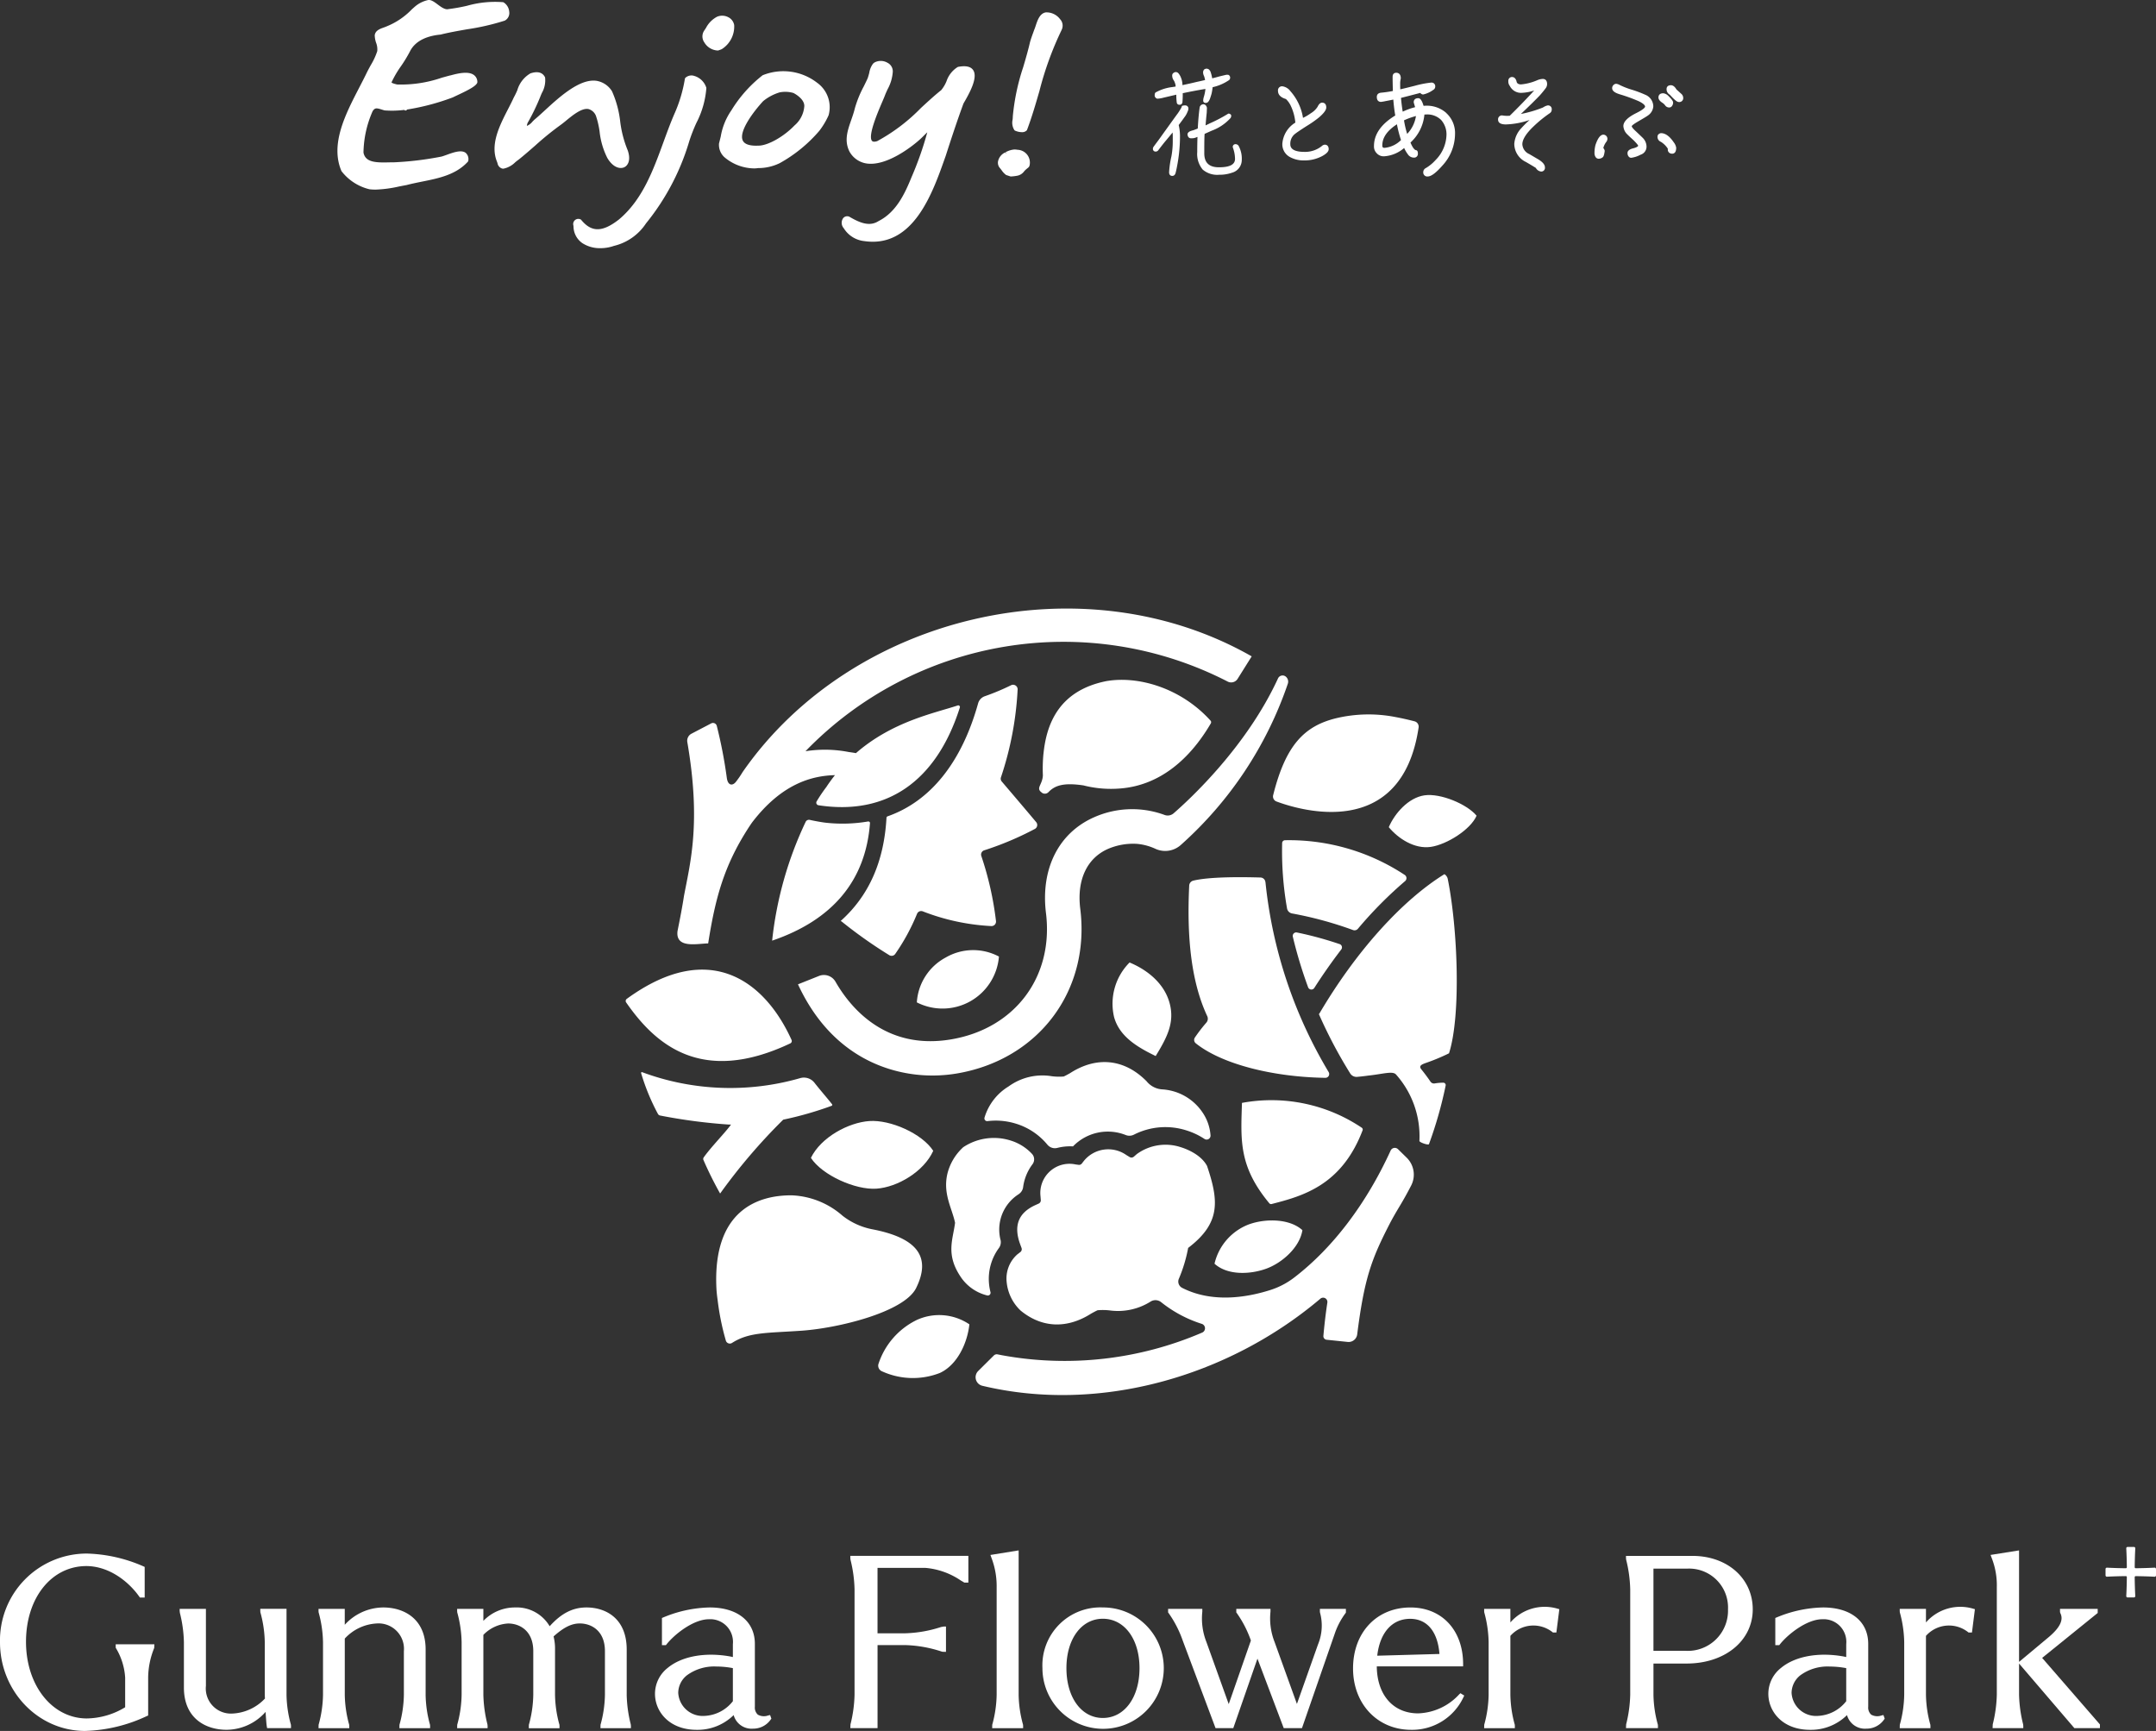 <svg xmlns="http://www.w3.org/2000/svg" width="323.367" height="259.592" viewBox="0 0 323.367 259.592">
  <rect x="0" y="0" width="323.367" height="259.592" fill="#333333" stroke="none"/>
  <g id="logo_all" transform="translate(-229 -151)">
    <g id="グループ_25089" data-name="グループ 25089" transform="translate(229 242.266)">
      <g id="グループ_246" data-name="グループ 246" transform="translate(0 0)">
        <path id="パス_360" data-name="パス 360" d="M142.834,69.883a8.328,8.328,0,0,0-5.229,5.925c1.941,1.759,5.283,1.627,7.7.769s5.086-3.214,5.482-5.8c-1.939-1.758-5.536-1.751-7.955-.891" transform="translate(44.553 22.444)" fill="#fff"/>
        <path id="パス_361" data-name="パス 361" d="M105.2,80.815a11.194,11.194,0,0,0-5.672,6.59.921.921,0,0,0,.465,1.031,11.142,11.142,0,0,0,8.742.291c2.652-1.213,4.154-4.534,4.44-7.3a8.085,8.085,0,0,0-7.974-.616" transform="translate(32.215 25.918)" fill="#fff"/>
        <path id="パス_362" data-name="パス 362" d="M100.65,58.062c-3.137.217-7.256,2.421-8.774,5.524,1.7,2.609,6.69,4.834,9.828,4.619s7.113-2.547,8.52-5.679c-1.7-2.608-6.436-4.68-9.574-4.464" transform="translate(29.747 18.795)" fill="#fff"/>
        <path id="パス_363" data-name="パス 363" d="M108.2,39.808a8.217,8.217,0,0,0-4.322,6.724,8.485,8.485,0,0,0,12.314-6.872,8.213,8.213,0,0,0-7.992.148" transform="translate(33.634 12.529)" fill="#fff"/>
        <path id="パス_364" data-name="パス 364" d="M162.706,21.17c-2.409.349-4.468,2.7-5.356,4.776,1.439,1.737,3.884,3.307,6.295,2.957s5.983-2.6,6.872-4.678c-1.439-1.737-5.4-3.4-7.81-3.055" transform="translate(50.946 6.84)" fill="#fff"/>
        <path id="パス_365" data-name="パス 365" d="M146.736,28.265a1.353,1.353,0,0,1-1.379.218,14.071,14.071,0,0,0-10.586.384c-5.247,2.34-7.933,7.647-7.183,14.195,1.258,9.636-4.6,17.491-14.252,19.1-9.871,1.649-15.119-4.854-17.294-8.648a2,2,0,0,0-2.478-.872L90.411,53.9c5.132,11.076,13.872,13.289,18.636,13.622h.008a22.059,22.059,0,0,0,5.135-.244c12.356-2.064,20.153-12.512,18.542-24.846-.483-4.22,1.03-7.438,4.149-8.83a9.551,9.551,0,0,1,4.384-.769,8.378,8.378,0,0,1,2.8.761,3.509,3.509,0,0,0,3.771-.6A57.033,57.033,0,0,0,163.887,8.8a.974.974,0,0,0-.32-1.056.756.756,0,0,0-1.16.281C157.66,18.334,149.114,26.2,146.736,28.265" transform="translate(29.273 2.455)" fill="#fff"/>
        <path id="パス_366" data-name="パス 366" d="M93.931,59.671l.028-.026L94,59.638a52.113,52.113,0,0,0,7.207-2.066.155.155,0,0,0,.07-.244c-.855-1.075-1.882-2.244-2.644-3.226a2.009,2.009,0,0,0-2.154-.679,37.947,37.947,0,0,1-23.688-.9.117.117,0,0,0-.15.146,32.258,32.258,0,0,0,2.507,6.088.479.479,0,0,0,.34.267,82.527,82.527,0,0,0,10.364,1.36h.273l-.163.217c-.837,1.115-2.955,3.3-3.94,4.717a.381.381,0,0,0-.032.377,55.059,55.059,0,0,0,2.5,5.03,86.129,86.129,0,0,1,9.441-11.055" transform="translate(23.517 17.004)" fill="#fff"/>
        <path id="パス_367" data-name="パス 367" d="M95.579,51.967a.393.393,0,0,0,.192-.511c-3.86-8.552-12.1-15.351-24.719-6.165a.389.389,0,0,0-.094.532c4.284,6.165,11.189,12.5,24.621,6.144" transform="translate(22.953 13.245)" fill="#fff"/>
        <path id="パス_368" data-name="パス 368" d="M120.96,63.74a1.46,1.46,0,0,0,1.518.51,7.691,7.691,0,0,1,2.342-.225,7.26,7.26,0,0,1,7.918-1.7,1.513,1.513,0,0,0,1.255-.077,10.385,10.385,0,0,1,7.757-.647,10.728,10.728,0,0,1,2.784,1.3.587.587,0,0,0,.916-.5,6.975,6.975,0,0,0-1.215-3.488,7.856,7.856,0,0,0-5.965-3.434,3.268,3.268,0,0,1-2.409-1.221c-3.388-3.426-7.571-3.745-11.482-1.213-.335.187-.751.418-.961.5a8.49,8.49,0,0,1-1.782-.044,8.623,8.623,0,0,0-6.471,1.529,8.23,8.23,0,0,0-3.61,4.661.413.413,0,0,0,.434.545,10.209,10.209,0,0,1,4.247.373,9.856,9.856,0,0,1,4.725,3.135" transform="translate(36.112 16.634)" fill="#fff"/>
        <path id="パス_369" data-name="パス 369" d="M118.122,68.373a1.469,1.469,0,0,0,.625-1.025,7.27,7.27,0,0,1,1.4-3.427,1.212,1.212,0,0,0-.053-1.54,7.3,7.3,0,0,0-3.234-2.024,8.315,8.315,0,0,0-7.09,1A7.977,7.977,0,0,0,107.4,65.29c-.731,3.022.679,5.2,1.138,7.405-.3,2.44-1.4,4.646.723,7.928a6.7,6.7,0,0,0,4.089,2.968.411.411,0,0,0,.5-.5,7.656,7.656,0,0,1-.229-1.374,7.817,7.817,0,0,1,1.454-5.183,1.5,1.5,0,0,0,.3-1.2,6.283,6.283,0,0,1,2.751-6.954" transform="translate(34.707 19.419)" fill="#fff"/>
        <path id="パス_370" data-name="パス 370" d="M101.864,24.184a22.863,22.863,0,0,1-6.3.189c-.577-.06-1.78-.278-2.426-.428a.555.555,0,0,0-.63.3,55.042,55.042,0,0,0-5.024,17.81c9.089-3.1,14.033-9.027,14.675-17.627a.215.215,0,0,0-.073-.183.263.263,0,0,0-.222-.061" transform="translate(28.325 7.749)" fill="#fff"/>
        <path id="パス_371" data-name="パス 371" d="M121.791,9.368a.684.684,0,0,0-.989-.662,35.092,35.092,0,0,1-3.955,1.655,1.582,1.582,0,0,0-.984,1.066c-2.46,8.827-7.135,14.677-13.583,16.94a.239.239,0,0,0-.158.212c-.369,6.578-2.642,11.708-6.878,15.487a.622.622,0,0,1,.179.093,69.039,69.039,0,0,0,7.135,5.037.663.663,0,0,0,.85-.159,30.859,30.859,0,0,0,3.3-6.062.67.67,0,0,1,.849-.363,32.791,32.791,0,0,0,10.3,2.211.675.675,0,0,0,.691-.724,48.058,48.058,0,0,0-2.205-9.792.669.669,0,0,1,.449-.85,46.45,46.45,0,0,0,7.579-3.2.67.67,0,0,0,.2-1.026c-1.424-1.706-4.334-5.119-5.164-6.091a.654.654,0,0,1-.124-.609,49,49,0,0,0,2.506-13.158" transform="translate(30.838 2.795)" fill="#fff"/>
        <path id="パス_372" data-name="パス 372" d="M156.635,39.527a61.264,61.264,0,0,1,7.078-7.148.581.581,0,0,0-.06-.932,31.5,31.5,0,0,0-17.943-5.2.436.436,0,0,0-.436.422,49.611,49.611,0,0,0,.732,9.8.937.937,0,0,0,.753.76,55.926,55.926,0,0,1,9.146,2.489.656.656,0,0,0,.728-.191" transform="translate(47.029 8.496)" fill="#fff"/>
        <path id="パス_373" data-name="パス 373" d="M153.5,38.442a52.908,52.908,0,0,0-6.4-1.742.523.523,0,0,0-.618.626,67.01,67.01,0,0,0,2.293,7.589.522.522,0,0,0,.929.1c1.214-1.9,2.571-3.844,4.039-5.764a.522.522,0,0,0-.24-.813" transform="translate(47.421 11.88)" fill="#fff"/>
        <path id="パス_374" data-name="パス 374" d="M168.267,30.089c-6.342,3.924-13.246,11.521-18.8,20.977l-.049-.03a70.687,70.687,0,0,0,4.71,8.929,1.115,1.115,0,0,0,1.033.524c.822-.064,1.77-.207,1.767-.2,2.107-.226,3.58-.716,4.073-.159a13.938,13.938,0,0,1,3.512,9.967c0,.224,1.353.684,1.435.477a61.267,61.267,0,0,0,2.5-8.779.361.361,0,0,0-.361-.433,7.994,7.994,0,0,0-1.3.115.644.644,0,0,1-.62-.281c-.485-.71-.954-1.326-1.357-1.825-.232-.285-.355-.6.445-.882l-.009-.007a30.255,30.255,0,0,0,3.707-1.526c1.835-5.748,1.287-18.864-.189-26.147a1.1,1.1,0,0,0-.5-.716" transform="translate(48.377 9.743)" fill="#fff"/>
        <path id="パス_375" data-name="パス 375" d="M146.192,31.181a.76.76,0,0,0-.739-.7c-2.9-.087-7.659-.12-10.09.471a.8.8,0,0,0-.6.743c-.4,8.139.4,14.654,2.7,19.567a.9.9,0,0,1-.135.99,23.715,23.715,0,0,0-1.705,2.213.648.648,0,0,0,.111.867c3.793,3.059,11.369,5.067,19.452,5.191a.571.571,0,0,0,.491-.866,69.042,69.042,0,0,1-9.476-28.477" transform="translate(43.6 9.854)" fill="#fff"/>
        <path id="パス_376" data-name="パス 376" d="M158.826,60.213a.333.333,0,0,0-.134-.405,24.277,24.277,0,0,0-17.957-3.716l-.021.674c-.172,5.236-.3,9.04,4.122,14.379a.339.339,0,0,0,.342.115c4.686-1.2,10.507-2.8,13.648-11.047" transform="translate(45.54 18.043)" fill="#fff"/>
        <path id="パス_377" data-name="パス 377" d="M132.531,54.124c1.749-2.849,2.885-5.081,2.07-8s-3.327-4.922-5.986-6.027a8.758,8.758,0,0,0-2.323,8.19c.814,2.924,3.479,4.5,6.239,5.841" transform="translate(40.804 12.982)" fill="#fff"/>
        <path id="パス_378" data-name="パス 378" d="M118.012,24.887c.028.024.185.148.2.159a.755.755,0,0,0,.92-.127c1.009-1.068,2.4-1.431,5.243-1.014a16.671,16.671,0,0,0,5.533.461h.009c6-.474,10.494-4.507,13.566-9.76a.358.358,0,0,0-.044-.417c-4.481-4.944-10.907-6.758-15.66-5.915-6.931,1.4-8.943,6.209-9.4,10.946l-.005,0a23.469,23.469,0,0,0-.078,3.194c-.078,1.378-1.014,1.843-.289,2.47" transform="translate(38.121 2.615)" fill="#fff"/>
        <path id="パス_379" data-name="パス 379" d="M173.886,61.4a.686.686,0,0,0-1.1.209c-3.6,7.873-8.6,14.546-14.456,19.04a11.7,11.7,0,0,1-3.581,1.874c-2.935.935-8.413,2.134-13.231-.32a1.064,1.064,0,0,1-.481-1.4,21.965,21.965,0,0,0,1.379-4.592c4.93-3.744,4.578-7.1,2.836-12.285-.964-1.841-3.433-2.669-3.941-2.82a7.308,7.308,0,0,0-6.6,1.037l-.436.381a.538.538,0,0,1-.639.056l-.494-.3a4.712,4.712,0,0,0-6.387.908l-.278.359a.519.519,0,0,1-.5.205l-.451-.061a4.376,4.376,0,0,0-5.254,4.789l.042.549a.539.539,0,0,1-.315.535l-.5.226c-2.555,1.166-3.3,3.094-2.273,5.887l.2.541a.542.542,0,0,1-.179.617l-.458.352a4.831,4.831,0,0,0-1.6,4.083,6.79,6.79,0,0,0,2.093,4.333c3.176,2.62,6.956,2.773,10.588.457.338-.185.757-.417.969-.5a8.984,8.984,0,0,1,1.844.03,9.183,9.183,0,0,0,6.085-1.322,1.372,1.372,0,0,1,1.574.062,18.861,18.861,0,0,0,6.134,3.276.7.7,0,0,1,.052,1.3,52.184,52.184,0,0,1-30.038,3.4l-.666-.13a.616.616,0,0,0-.553.168l-2.348,2.329a1.317,1.317,0,0,0,.62,2.213c17.51,4.187,36.846-1.33,50.707-13.062a.64.64,0,0,1,1.043.593c-.229,1.5-.429,3.145-.593,4.981a.542.542,0,0,0,.479.586l3.168.328a1.3,1.3,0,0,0,1.423-1.131c1.056-8.311,2.1-11.2,4.842-16.531.482-.937,1.018-1.849,1.562-2.755q.905-1.505,1.708-3.076a3.563,3.563,0,0,0-.7-4.15Z" transform="translate(35.789 19.673)" fill="#fff"/>
        <path id="パス_380" data-name="パス 380" d="M144.751,25.049c3.389,1.268,18.762,6.013,21.321-11.1a.83.83,0,0,0-.612-.923c-.653-.171-1.7-.425-2.892-.647a21.026,21.026,0,0,0-8.934.2c-4.707,1.176-7.5,4.008-9.379,11.527a.8.8,0,0,0,.5.944" transform="translate(46.699 3.884)" fill="#fff"/>
        <path id="パス_381" data-name="パス 381" d="M111.142,80.36c2.179-4.441.478-7.442-6.612-8.8a10.473,10.473,0,0,1-4.436-2.028,12.279,12.279,0,0,0-7.6-3.057c-5.159-.041-11.886,2.3-11.314,13.949.029.589.1,1.185.183,1.769A37.883,37.883,0,0,0,82.6,88.279a.62.62,0,0,0,.925.328c2.564-1.634,5.18-1.467,10.412-1.829,5.557-.385,15.431-2.8,17.206-6.418" transform="translate(26.272 21.524)" fill="#fff"/>
        <path id="パス_382" data-name="パス 382" d="M81.365,50.224c1.062-6.749,2.351-11.618,6.043-17.338.173-.27.346-.522.515-.77,4.461-5.851,8.974-7.045,12.458-7.133q-.625.788-1.219,1.667a.636.636,0,0,1-.044.077,22.712,22.712,0,0,0-1.483,2.192.388.388,0,0,0,.27.578c10.251,1.575,17.692-3.589,21.208-14.656a.248.248,0,0,0-.311-.312c-3.536,1.173-9.8,2.388-15.275,7.154-.347-.064-.7-.118-1.064-.165a18.694,18.694,0,0,0-6.5-.122,53.839,53.839,0,0,1,63.314-10.45,1.139,1.139,0,0,0,1.493-.4l2.117-3.378c-25.353-14.444-59.916-6.24-76.3,17.275-.06.087-.114.175-.169.265a13.378,13.378,0,0,1-.894,1.281c-.485.616-1.2.6-1.363-.6a70,70,0,0,0-1.5-7.783.589.589,0,0,0-.847-.383l-2.961,1.549a1.193,1.193,0,0,0-.614,1.259c2.061,11.979.479,17.931-.5,23.058-.252,1.659-.594,3.406-.973,5.3-.3,2.633,2.911,1.861,4.6,1.829" transform="translate(24.849 0)" fill="#fff"/>
        <path id="パス_383" data-name="パス 383" d="M246.066,109.472a.2.2,0,0,0-.15-.056c-.894.048-1.822.077-2.837.087a.16.16,0,0,1-.1-.044.152.152,0,0,1-.044-.1c.011-1.015.04-1.943.086-2.837a.2.2,0,0,0-.2-.213h-.951a.2.2,0,0,0-.147.064.205.205,0,0,0-.054.15c.048.9.075,1.828.086,2.837a.144.144,0,0,1-.044.1.188.188,0,0,1-.1.044c-1.015-.011-1.943-.04-2.837-.087a.2.2,0,0,0-.15.056.2.2,0,0,0-.064.147v.95a.2.2,0,0,0,.064.146.2.2,0,0,0,.15.056c.9-.048,1.827-.075,2.837-.086a.137.137,0,0,1,.1.042.147.147,0,0,1,.044.106c-.011,1.01-.038,1.938-.086,2.837a.2.2,0,0,0,.2.212h.951a.2.2,0,0,0,.2-.212c-.048-.9-.075-1.823-.086-2.837a.147.147,0,0,1,.044-.1.131.131,0,0,1,.1-.044c1.009.011,1.937.038,2.837.086a.2.2,0,0,0,.15-.056.2.2,0,0,0,.064-.146v-.95a.2.2,0,0,0-.064-.147" transform="translate(77.238 34.42)" fill="#fff"/>
        <path id="パス_384" data-name="パス 384" d="M17.355,121.176l.038.071a9.7,9.7,0,0,1,1.379,4.429v4.431a11.338,11.338,0,0,1-5.793,1.68C7.8,131.752,3.9,126.809,3.9,120.29c0-6.582,3.819-11.358,9.077-11.358,3.472.032,6.363,2.389,7.911,4.584l.1.138H21.7v-4.594l-.193-.086a22.476,22.476,0,0,0-8.492-1.916A13.02,13.02,0,0,0,0,120.36c0,7.334,5.721,13.3,12.753,13.3a23.136,23.136,0,0,0,9.268-2.229l.2-.082v-5.674a12.027,12.027,0,0,1,.908-4.457l.025-.555h-5.8Z" transform="translate(0 34.664)" fill="#fff"/>
        <path id="パス_385" data-name="パス 385" d="M36.383,126.2v-12.88H32.449v.324l.011.188a17.89,17.89,0,0,1,.661,4.5v7.52c0,.222,0,.528.028.92a7.13,7.13,0,0,1-4.89,2.253,3.768,3.768,0,0,1-3.966-4.153V113.322H20.356v.324l.036.294a19.572,19.572,0,0,1,.6,4.392v6.786c0,4.676,3.309,6.341,6.408,6.341a7.87,7.87,0,0,0,5.843-2.683c.061.964.119,1.823.181,2.171l.048.267h3.582v-.324l-.011-.189a17.692,17.692,0,0,1-.661-4.5" transform="translate(6.591 36.692)" fill="#fff"/>
        <path id="パス_386" data-name="パス 386" d="M52.153,126.254V119.47c0-4.65-3.291-6.306-6.371-6.306a7.881,7.881,0,0,0-5.758,2.6v-2.387H36.089v.324l.012.188a17.952,17.952,0,0,1,.661,4.5v7.87a17.692,17.692,0,0,1-.661,4.5l-.012.514H40.7v-.324l-.012-.189a17.692,17.692,0,0,1-.661-4.5v-8.43a7.019,7.019,0,0,1,4.763-2.264,3.816,3.816,0,0,1,4.1,4.154v6.54a17.692,17.692,0,0,1-.661,4.5l-.011.514h4.605v-.324l-.011-.189a17.692,17.692,0,0,1-.661-4.5" transform="translate(11.685 36.641)" fill="#fff"/>
        <path id="パス_387" data-name="パス 387" d="M77.225,126.254V119.47c0-4.65-3.117-6.306-6.035-6.306-2.047,0-3.765.872-5.519,2.817a5.73,5.73,0,0,0-5.192-2.817,6.561,6.561,0,0,0-4.751,2.013v-1.8H51.794v.324l.011.188a17.889,17.889,0,0,1,.661,4.5v7.87a17.692,17.692,0,0,1-.661,4.5l-.011.514h4.568v-.324l-.024-.248a19.892,19.892,0,0,1-.61-4.44v-8.985a5.576,5.576,0,0,1,3.705-1.708c1.745,0,3.781,1.087,3.781,4.153v6.54a17.693,17.693,0,0,1-.661,4.5l-.012.514h4.607v-.324l-.011-.189a17.692,17.692,0,0,1-.661-4.5V119.47a7.622,7.622,0,0,0-.218-1.961c1.524-1.364,2.7-1.947,3.924-1.947,1.743,0,3.779,1.087,3.779,4.153v6.54a17.692,17.692,0,0,1-.661,4.5l-.011.514h4.568v-.324l-.024-.248a19.892,19.892,0,0,1-.61-4.44" transform="translate(16.77 36.641)" fill="#fff"/>
        <path id="パス_388" data-name="パス 388" d="M91.173,129.366a1.852,1.852,0,0,1-1.54-.126,1.441,1.441,0,0,1-.442-1.2v-9.408c0-3.372-2.6-5.467-6.782-5.467a18.915,18.915,0,0,0-6.955,1.495l-.2.083v4.073h.594l.1-.123c1.2-1.516,4.04-3.76,6.35-3.76a3.4,3.4,0,0,1,3.594,3.733V120.6l-.06-.012c-.1-.02-.21-.042-.342-.073-3.779-.678-7.3-.026-9.405,1.739a4.93,4.93,0,0,0-1.874,3.863c0,2.682,2.15,5.4,6.259,5.4a7.7,7.7,0,0,0,5.539-2.209,2.782,2.782,0,0,0,2.9,2.033,3.18,3.18,0,0,0,2.656-1.363l.1-.136-.192-.544Zm-5.282-7.1v4.958a5.717,5.717,0,0,1-4.265,2.205,3.674,3.674,0,0,1-3.93-3.452A3.4,3.4,0,0,1,79,123.339a6.927,6.927,0,0,1,4.44-1.316,13.381,13.381,0,0,1,2.45.24" transform="translate(24.028 36.64)" fill="#fff"/>
        <path id="パス_389" data-name="パス 389" d="M96.342,107.648l.025.25a19.954,19.954,0,0,1,.609,4.436v15.81a19.894,19.894,0,0,1-.61,4.44l-.024.572h4.084V120.7h4.191a19.044,19.044,0,0,1,5.345.943l.2.058.528.013v-3.8h-.326l-.4.07a19.046,19.046,0,0,1-5.351.945h-4.191v-9.809H107.6a11.094,11.094,0,0,1,5.333,1.906l.515.3h.6v-4.006H96.342Z" transform="translate(31.193 34.75)" fill="#fff"/>
        <path id="パス_390" data-name="パス 390" d="M116.449,128.346V106.7l-4.233.684.176.49a11.834,11.834,0,0,1,.757,4.349v16.124a17.691,17.691,0,0,1-.661,4.5l-.011.514h4.643v-.324l-.011-.189a17.693,17.693,0,0,1-.661-4.5" transform="translate(36.333 34.548)" fill="#fff"/>
        <path id="パス_391" data-name="パス 391" d="M127.168,113.163a8.689,8.689,0,0,0-9.059,9.1,9.1,9.1,0,1,0,9.059-9.1m5.5,9.1c0,4.4-2.261,7.475-5.5,7.475-3.215,0-5.461-3.075-5.461-7.475,0-4.359,2.245-7.405,5.461-7.405,3.235,0,5.5,3.046,5.5,7.405" transform="translate(38.241 36.641)" fill="#fff"/>
        <path id="パス_392" data-name="パス 392" d="M155.113,113.786l.023.118a7.364,7.364,0,0,1-.3,4.74l-3.168,8.937L148.32,118.3a9.624,9.624,0,0,1-.618-4.549v-.429h-5.128v.541l.069.086a16.511,16.511,0,0,1,2.107,4.084l.012.042-3.323,9.533-3.345-9.309a9.62,9.62,0,0,1-.617-4.549v-.429h-5.13v.541l.069.086a16.487,16.487,0,0,1,2.117,4.114l4.931,13.152h2.658l3.626-10.425,3.942,10.425h2.734l5-14.412a11.072,11.072,0,0,1,1.524-2.822l.065-.086v-.573h-3.9Z" transform="translate(42.851 36.692)" fill="#fff"/>
        <path id="パス_393" data-name="パス 393" d="M169.221,126.2a8.738,8.738,0,0,1-6.158,2.847c-3.734,0-6.161-2.761-6.2-7.047h12.949v-.324c0-5.09-3.174-8.509-7.9-8.509-5.07,0-8.61,3.758-8.61,9.138,0,5.336,3.668,9.21,8.721,9.21a8.49,8.49,0,0,0,7.831-4.872l.128-.263-.576-.356Zm-12.29-5.8c.4-3.471,2.229-5.531,4.939-5.531,2.542,0,4.13,1.916,4.394,5.271Z" transform="translate(49.634 36.641)" fill="#fff"/>
        <path id="パス_394" data-name="パス 394" d="M172.089,115.441v-2.047h-3.934v.324l.011.188a17.9,17.9,0,0,1,.661,4.5v7.869a17.7,17.7,0,0,1-.661,4.5l-.011.514h4.605v-.326l-.011-.188a17.7,17.7,0,0,1-.661-4.5v-8.827a4.622,4.622,0,0,1,6.313-.564l.086.062h.5l.444-3.5-.267-.077a6.822,6.822,0,0,0-7.08,2.069" transform="translate(54.445 36.619)" fill="#fff"/>
        <path id="パス_395" data-name="パス 395" d="M194.179,107.323h-9.953v.324l.025.25a19.952,19.952,0,0,1,.609,4.437v15.809a19.868,19.868,0,0,1-.61,4.44l-.024.573h4.792v-.326l-.011-.188a17.7,17.7,0,0,1-.661-4.5v-4.676h4.975c5.745,0,9.916-3.418,9.916-8.125,0-4.646-3.81-8.019-9.059-8.019m-5.833,1.909h5.086a5.839,5.839,0,0,1,6.095,6.111,6.033,6.033,0,0,1-6.393,6.215h-4.788Z" transform="translate(59.648 34.75)" fill="#fff"/>
        <path id="パス_396" data-name="パス 396" d="M217.317,129.366a1.852,1.852,0,0,1-1.54-.126,1.442,1.442,0,0,1-.442-1.2v-9.408c0-3.372-2.6-5.467-6.782-5.467a18.914,18.914,0,0,0-6.955,1.495l-.2.083v4.073h.594l.1-.123c1.2-1.516,4.04-3.76,6.35-3.76a3.4,3.4,0,0,1,3.594,3.733V120.6l-.06-.012c-.1-.02-.21-.042-.342-.073-3.781-.678-7.3-.026-9.405,1.739a4.93,4.93,0,0,0-1.874,3.863c0,2.682,2.15,5.4,6.259,5.4a7.7,7.7,0,0,0,5.539-2.209,2.782,2.782,0,0,0,2.9,2.033,3.18,3.18,0,0,0,2.655-1.363l.1-.136-.192-.544Zm-5.282-7.1v4.958a5.717,5.717,0,0,1-4.265,2.205,3.674,3.674,0,0,1-3.93-3.452,3.4,3.4,0,0,1,1.305-2.634,6.927,6.927,0,0,1,4.44-1.316,13.38,13.38,0,0,1,2.45.24" transform="translate(64.87 36.64)" fill="#fff"/>
        <path id="パス_397" data-name="パス 397" d="M219.175,115.441v-2.047h-3.934v.324l.011.188a17.9,17.9,0,0,1,.661,4.5v7.869a17.7,17.7,0,0,1-.661,4.5l-.011.514h4.605v-.326l-.011-.188a17.7,17.7,0,0,1-.661-4.5v-8.827a4.622,4.622,0,0,1,6.313-.564l.086.062h.5l.443-3.5-.267-.077a6.821,6.821,0,0,0-7.08,2.069" transform="translate(69.69 36.619)" fill="#fff"/>
        <path id="パス_398" data-name="パス 398" d="M241.6,116.085v-.62h-5.651v.465l.034.146c.343.68.516,1.816-1.933,3.8l-4.244,3.544V106.7l-4.272.68.183.5a11.141,11.141,0,0,1,.752,4.338v16.124a19.868,19.868,0,0,1-.61,4.44l-.024.573h4.605v-.326l-.024-.248a19.949,19.949,0,0,1-.61-4.44v-4.673l8.295,9.686h3.835v-.552l-8.667-9.98Z" transform="translate(73.022 34.548)" fill="#fff"/>
      </g>
    </g>
    <g id="グループ_25090" data-name="グループ 25090" transform="translate(279.611 151)">
      <g id="グループ_25060" data-name="グループ 25060" transform="translate(0 0)">
        <path id="パス_399" data-name="パス 399" d="M40.513,17.668a1.7,1.7,0,0,1,1.107,1,12.748,12.748,0,0,1,.559,2.411A11.418,11.418,0,0,0,43.333,25c.819,1.391,1.853,1.7,2.529,1.4.557-.255,1.035-1.061.538-2.521a16.587,16.587,0,0,1-1.139-4.368A15.342,15.342,0,0,0,44.036,15a3.372,3.372,0,0,0-2.418-1.581c-2.49-.279-5.492,2.456-7.667,4.457-.532.49-1.036.953-1.454,1.3a5.067,5.067,0,0,0-.4.387,2.1,2.1,0,0,1-.826.628,1.3,1.3,0,0,1,.21-.626,32.475,32.475,0,0,0,1.779-3.7c.074-.194.161-.393.25-.6a3.828,3.828,0,0,0,.489-2.341c-.249-.531-.829-1.065-2.2-.608a4.3,4.3,0,0,0-1.963,2.517,10.577,10.577,0,0,1-.525,1.086c-.253.558-.548,1.133-.86,1.741-1.291,2.513-2.752,5.364-1.639,7.969l.056.186a1.006,1.006,0,0,0,.63.755.8.8,0,0,0,.252.039,3.5,3.5,0,0,0,1.787-.977c.174-.139.331-.268.48-.368.831-.664,1.676-1.4,2.492-2.114a45,45,0,0,1,3.908-3.165c.237-.176.5-.389.769-.612,1.037-.851,2.348-1.9,3.33-1.706" transform="translate(-2.855 -1.312)" fill="#fff"/>
        <path id="パス_400" data-name="パス 400" d="M114.007,25.178a2.689,2.689,0,0,0-.488-.044,3.322,3.322,0,0,0-1.31.414l.119.243-.181-.21a1.9,1.9,0,0,0-1.019,1.16,1.193,1.193,0,0,0,.213,1.149c.1.115.174.215.243.306l.049.066a2.859,2.859,0,0,0,.622.667.247.247,0,0,0,.082.045l.572.19a.593.593,0,0,0,.119.017,6.6,6.6,0,0,0,1.019-.13,1.65,1.65,0,0,0,.928-.61,2.97,2.97,0,0,1,.394-.392l.3-.246a.568.568,0,0,0,.151-.332s.017-.076.018-.08a.3.3,0,0,0,.011-.078,1.923,1.923,0,0,0-1.842-2.135" transform="translate(-12.004 -2.716)" fill="#fff"/>
        <path id="パス_401" data-name="パス 401" d="M57.862,12.778a1.34,1.34,0,0,0-1.391.264.275.275,0,0,0-.079.161,21.279,21.279,0,0,1-1.605,5.324c-.582,1.356-1.108,2.794-1.616,4.185-1.55,4.243-3.153,8.629-6.669,11.577-2.469,1.923-4.107,1.945-5.649.068a.253.253,0,0,0-.1-.079.766.766,0,0,0-.894.153.782.782,0,0,0-.188.757l.019.136a3.07,3.07,0,0,0,1.352,2.528,4.823,4.823,0,0,0,2.689.739,6.125,6.125,0,0,0,2.027-.344,7.972,7.972,0,0,0,4.8-3.366,35.51,35.51,0,0,0,6.5-12.358,24.791,24.791,0,0,1,1.068-2.73,13.584,13.584,0,0,0,1.49-5.237,2.68,2.68,0,0,0-1.747-1.778" transform="translate(-4.283 -1.372)" fill="#fff"/>
        <path id="パス_402" data-name="パス 402" d="M64.274,7.658a4,4,0,0,0,1.863-3.62,1.621,1.621,0,0,0-.851-1.156,1.979,1.979,0,0,0-1.7-.095,3.951,3.951,0,0,0-1.672,1.676l-.228.348a1.561,1.561,0,0,0-.015,1.848,2.452,2.452,0,0,0,1.982,1.2h.017a.287.287,0,0,0,.1-.015l.1-.034a4.02,4.02,0,0,0,.4-.152" transform="translate(-6.633 -0.285)" fill="#fff"/>
        <path id="パス_403" data-name="パス 403" d="M16.951,11.3c-.441.115-.877.236-1.311.357A18.712,18.712,0,0,1,8.927,12.67c-.057-.017-.123-.034-.194-.053-.145-.037-.559-.145-.625-.259A15.481,15.481,0,0,1,9.554,9.891a20.4,20.4,0,0,0,1.3-2.141c.9-1.846,2.985-2.411,4.614-2.564,1.229-.309,2.616-.555,3.957-.789A35.841,35.841,0,0,0,25.078,3.1a.288.288,0,0,0,.064-.032l.176-.123.012-.011a1.288,1.288,0,0,0,.434-1.183,1.826,1.826,0,0,0-.852-1.4.229.229,0,0,0-.079-.025A15.384,15.384,0,0,0,19.44.866a27.379,27.379,0,0,1-2.806.5c-.48.12-1.046-.284-1.589-.69S14-.1,13.537.021a4.524,4.524,0,0,0-1.9.956c-.153.132-.311.276-.479.424a10.856,10.856,0,0,1-3.792,2.56c-.127.058-.272.11-.423.164-.561.2-1.257.444-1.351,1.164a3.729,3.729,0,0,0,.2,1.105,2.77,2.77,0,0,1,.181,1.267,9.909,9.909,0,0,1-.97,2.1c-.223.406-.45.818-.65,1.237-.327.679-.695,1.387-1.073,2.116C1.213,17.108-1.133,21.631.607,25.664a7.519,7.519,0,0,0,4.2,2.721,7.666,7.666,0,0,0,.9.051,18.568,18.568,0,0,0,3.52-.466c.37-.072.745-.146,1.143-.219.759-.2,1.555-.359,2.323-.516,2.5-.5,5.077-1.024,6.864-2.982a.275.275,0,0,0,.07-.161,1.249,1.249,0,0,0-.393-1.169c-.654-.5-1.874-.057-2.856.3-.305.111-.6.216-.785.261a47.726,47.726,0,0,1-7.213.863c-.264-.006-.541,0-.837.007-1.889.042-3.357-.043-3.637-1.468a15.914,15.914,0,0,1,1.366-6.2c.338-.546.607-.5,1.4-.247.115.036.235.072.41.119a14.668,14.668,0,0,0,2.939-.075.268.268,0,0,0,.2.093.254.254,0,0,0,.22-.15,34.98,34.98,0,0,0,6.81-1.8l.385-.181c1.84-.858,3.065-1.462,3.323-2.009a.286.286,0,0,0,.027-.125,1.3,1.3,0,0,0-.516-1.061c-.795-.582-2.227-.3-3.523.062" transform="translate(0 0)" fill="#fff"/>
        <path id="パス_404" data-name="パス 404" d="M78.906,13.723a8.275,8.275,0,0,0-8.2-1.147,19.724,19.724,0,0,0-4.682,5.254,9.709,9.709,0,0,0-1.6,3.928c-.081.329-.161.663-.26,1.034a2.494,2.494,0,0,0,.841,2.1,7.005,7.005,0,0,0,4.4,1.654,3.762,3.762,0,0,0,.529-.035L70,26.5a7.371,7.371,0,0,0,3.268-.741A21.567,21.567,0,0,0,79.2,20.92a11.432,11.432,0,0,0,1.4-2.347,4.51,4.51,0,0,0-1.692-4.85M76.948,17.3a4.183,4.183,0,0,1-1.463,2.806c-1.609,1.683-4,3.026-5.388,3.026-.019,0-.037,0-.056,0-1.274.06-2.058-.212-2.318-.777-.622-1.347,1.585-4.288,2.992-5.821l.064-.072a7.177,7.177,0,0,1,2.47-1.315,4.3,4.3,0,0,1,2.087.093c.845.451,1.713,1.215,1.612,2.061" transform="translate(-6.933 -1.291)" fill="#fff"/>
        <path id="パス_405" data-name="パス 405" d="M102.272,11.13a.344.344,0,0,0-.072.024,3.985,3.985,0,0,0-1.677,2.113,5.13,5.13,0,0,1-.8,1.354c-1.021.813-2.051,1.763-3.047,2.683a27.331,27.331,0,0,1-6.564,4.972c-.384.12-.642.1-.767-.037-.665-.74.871-4.317,1.527-5.844.208-.485.374-.871.443-1.077.123-.3.25-.573.371-.839a6.329,6.329,0,0,0,.772-2.618,1.437,1.437,0,0,0-.775-1.33,2,2,0,0,0-1.984-.045l-.169.134-.02.017a3.111,3.111,0,0,0-.58,1.387c-.075.281-.149.568-.236.808-.178.4-.383.816-.593,1.242a16.372,16.372,0,0,0-1.333,3.276c-.147.608-.351,1.2-.549,1.764-.549,1.578-1.068,3.068-.27,4.7a3.53,3.53,0,0,0,2.513,1.8c3.053.508,6.929-2.626,7.671-3.256a13.211,13.211,0,0,0,1-.927c.163-.161.327-.322.5-.483a49.88,49.88,0,0,1-2.368,6.739c-1.009,2.482-2.3,5.239-4.919,6.563-1.308.847-2.695.365-4.408-.644a.772.772,0,0,0-.963.278,1.212,1.212,0,0,0,.127,1.448,4.125,4.125,0,0,0,3.094,1.935,8.849,8.849,0,0,0,1.259.093c6.388,0,9.04-7.5,10.829-12.569l.112-.314c.785-2.439,1.718-5.285,2.668-7.857l.059-.1c.762-1.323,2.182-3.786,1.375-4.923-.367-.519-1.111-.674-2.222-.466" transform="translate(-9.164 -1.107)" fill="#fff"/>
        <path id="パス_406" data-name="パス 406" d="M118.493,2.082c-.886.159-1.22,1.16-1.489,1.967-.076.23-.149.45-.238.654-.064.186-.132.374-.2.561-.159.439-.322.894-.433,1.315-.287,1.243-.652,2.488-1.007,3.693a32.894,32.894,0,0,0-1.564,7.385,4.945,4.945,0,0,1-.034.524,2.042,2.042,0,0,0,.269,1.553.276.276,0,0,0,.1.081,2.614,2.614,0,0,0,1.012.229.953.953,0,0,0,.737-.265.285.285,0,0,0,.051-.083c.713-1.877,1.294-3.884,1.857-5.825a48.715,48.715,0,0,1,3.306-9.111l.067-.155a1.411,1.411,0,0,0-.282-1.514,2.53,2.53,0,0,0-2.156-1.009" transform="translate(-12.266 -0.222)" fill="#fff"/>
        <path id="パス_407" data-name="パス 407" d="M150.09,23.519a.392.392,0,0,0-.353.445l.01.054a4.992,4.992,0,0,1,.325,1.748c-.027.818-.815,1.216-2.41,1.216-1.45,0-2.168-.661-2.2-2.016,0-1.033,0-1.926.03-2.688a2.037,2.037,0,0,1,.028-.314c.17-.072.343-.151.524-.232s.369-.167.573-.254a7.084,7.084,0,0,0,2.7-1.794.545.545,0,0,0,.183-.384.4.4,0,0,0-.015-.106v-.065l-.046-.046a.445.445,0,0,0-.325-.153h-.046l-.039.026A22.4,22.4,0,0,1,146.3,20.39c-.251.126-.457.223-.647.306.055-.663.109-1.274.176-1.89l.03-.675a.551.551,0,0,0-.092-.314.494.494,0,0,0-.415-.285.577.577,0,0,0-.573.424l-.008.031c-.127.913-.219,1.955-.285,3.181-.223.091-.45.183-.676.259a3.154,3.154,0,0,0-.473.148c-.1.049-.391.2-.39.476.053.507.349.582.521.582a3.939,3.939,0,0,0,.406-.018,2.233,2.233,0,0,0,.479-.158l.089-.029c-.025.719-.037,1.485-.037,2.281a3.651,3.651,0,0,0,.819,2.616,3.342,3.342,0,0,0,2.468.777,5.6,5.6,0,0,0,1.908-.3,1.986,1.986,0,0,0,1.486-1.91,4.039,4.039,0,0,0-.485-2.143.556.556,0,0,0-.51-.232" transform="translate(-15.449 -1.894)" fill="#fff"/>
        <path id="パス_408" data-name="パス 408" d="M142.018,17.719a1.655,1.655,0,0,0-.452.052l-.088.025-.022.088a.922.922,0,0,1-.106.251c-.131.235-.283.478-.475.757-.386.524-.757,1.04-1.117,1.54l-.358.5q-.5.693-.893,1.242c-.186.26-.352.5-.5.7q-.171.231-.321.429c-.166.222-.311.415-.417.567a.57.57,0,0,0-.144.374.393.393,0,0,0,.446.4.477.477,0,0,0,.384-.228c.379-.494.735-.961,1.075-1.363l.244-.294c.273-.329.54-.652.807-.97.013.161.023.328.023.5v.836a12.2,12.2,0,0,1-.21,2.278,14.108,14.108,0,0,0-.339,2.356c0,.336.179.537.477.537.169,0,.4-.078.5-.456s.208-.908.306-1.481a23.4,23.4,0,0,0,.351-4.106,7.334,7.334,0,0,0-.194-1.587c.348-.457.626-.835.846-1.151a3.071,3.071,0,0,0,.476-.84,1.074,1.074,0,0,0,.134-.472.455.455,0,0,0-.431-.476" transform="translate(-14.819 -1.915)" fill="#fff"/>
        <path id="パス_409" data-name="パス 409" d="M137.889,16.045a4.4,4.4,0,0,0,.887-.156l.79-.186q.535-.126,1.1-.256a9.026,9.026,0,0,0,.078,1.223l.011.039a.38.38,0,0,0,.358.247.417.417,0,0,0,.475-.381,13.46,13.46,0,0,0,.046-1.35c1.192-.253,2.343-.469,3.4-.64-.01.109-.022.224-.04.348a6.574,6.574,0,0,1-.211.9,2.027,2.027,0,0,0-.079.464.336.336,0,0,0,.339.385.527.527,0,0,0,.425-.177,1.668,1.668,0,0,0,.241-.428c.078-.224.18-.52.263-.841.062-.293.109-.592.145-.912a7.073,7.073,0,0,0,2.365-1,.461.461,0,0,0,.26-.471.433.433,0,0,0-.222-.359l-.041-.026h-.046a.371.371,0,0,1-.049-.005,1.007,1.007,0,0,0-.159-.008c-.163.028-.455.1-.9.206l-.229.056c-.342.1-.691.19-1.044.277a5.611,5.611,0,0,0-.261-1.017,1.107,1.107,0,0,0-.236-.318.679.679,0,0,0-.383-.116.672.672,0,0,0-.317.12l-.025.026a.649.649,0,0,0-.143.45,1.282,1.282,0,0,0,.145.524,3.733,3.733,0,0,1,.152.587q-.689.161-1.27.285c-.677.166-1.356.319-2.122.478,0-.061-.008-.123-.008-.2a2.928,2.928,0,0,0-.223-.938,2.226,2.226,0,0,0-.359-.62.554.554,0,0,0-.367-.2.573.573,0,0,0-.4.141.434.434,0,0,0-.181.335,1.3,1.3,0,0,0,.075.475,1.75,1.75,0,0,0,.216.386,3.015,3.015,0,0,1,.211.617c0,.073.005.146.013.218-.169.03-.335.054-.508.078a6.766,6.766,0,0,0-2.374.74.358.358,0,0,0-.246.322.828.828,0,0,0-.015.187.452.452,0,0,0,.125.326.4.4,0,0,0,.336.166" transform="translate(-14.852 -1.247)" fill="#fff"/>
        <path id="パス_410" data-name="パス 410" d="M165.153,23.268a.748.748,0,0,0-.433.217,4.013,4.013,0,0,1-2.576.862c-2.136,0-2.136-.887-2.136-1.179a1.846,1.846,0,0,1,.744-1.547c.313-.242.87-.615,1.75-1.176a16.478,16.478,0,0,0,1.78-1.243c.753-.639,1.119-1.135,1.119-1.518,0-.649-.429-.72-.614-.72-.263,0-.489.2-.688.619a3.041,3.041,0,0,1-1,.962,7.3,7.3,0,0,1-1.187.7,7.892,7.892,0,0,0-1.885-4,1.832,1.832,0,0,0-1.209-.734.607.607,0,0,0-.658.674c0,.587.4,1,1.192,1.236a3.463,3.463,0,0,1,.664.887,7.484,7.484,0,0,1,.749,2.649,4.07,4.07,0,0,0-1.952,3.173,2.163,2.163,0,0,0,1.08,1.959,4.241,4.241,0,0,0,2.191.539,5.638,5.638,0,0,0,2.75-.673h0c.635-.36.931-.683.931-1.018,0-.428-.224-.674-.614-.674" transform="translate(-17.093 -1.569)" fill="#fff"/>
        <path id="パス_411" data-name="パス 411" d="M185.111,18.228a4.42,4.42,0,0,0-2.974-1.056c-.093,0-.211.009-.361.02l-.037,0a4.832,4.832,0,0,0-.188-.538c-.119-.261-.31-.608-.6-.608-.438,0-.689.223-.689.613l.006.043c.08.289.152.521.207.693a10.131,10.131,0,0,0-1.863.674c-.109-.672-.194-1.35-.257-2.065,1.055-.268,1.9-.489,2.544-.657l.348-.091a.61.61,0,0,0,.419.239,4.015,4.015,0,0,0,1.524-.691.564.564,0,0,0,.3-.484.551.551,0,0,0-.6-.613,14.828,14.828,0,0,0-2.393.46c-1.015.258-1.738.434-2.249.551-.016-.258-.016-.527-.016-.809a3.011,3.011,0,0,1,.086-.792l.005-.043c0-.76-.471-.841-.673-.841s-.553.079-.553.613c0,.585.014,1.3.042,2.12a16.529,16.529,0,0,1-1.805.261c-.5.071-.607.38-.607.627,0,.652.394.749.629.749a7.224,7.224,0,0,0,.712-.124c.429-.078.774-.15,1.049-.205l.086-.018c.06.79.154,1.574.29,2.389-2.117,1.287-3.19,2.827-3.19,4.577a1.421,1.421,0,0,0,.42,1.092,1.389,1.389,0,0,0,1.105.448,5.1,5.1,0,0,0,3-1.246,4.837,4.837,0,0,0,.559.953,1.08,1.08,0,0,0,.887.491.559.559,0,0,0,.613-.614c0-.305-.09-.475-.279-.506-.14-.013-.43-.182-.831-1.142a6.469,6.469,0,0,0,2.091-4.2h.015c.074,0,.161-.009.26-.009a2.939,2.939,0,0,1,2.224.816,3.253,3.253,0,0,1,.808,2.323,5.567,5.567,0,0,1-1.646,3.707,6.17,6.17,0,0,1-1.435,1.185.688.688,0,0,0-.4.623.6.6,0,0,0,.674.644c.509,0,1.224-.53,2.184-1.618a7.051,7.051,0,0,0,1.908-4.738,4.065,4.065,0,0,0-1.361-3.2m-4.5.493a4.936,4.936,0,0,1-1.319,2.68l0-.008a14.238,14.238,0,0,1-.473-2.028,10.936,10.936,0,0,1,1.795-.644m-4.721,4.771c-.208,0-.328-.059-.328-.359,0-1.173.717-2.214,2.192-3.176a18.219,18.219,0,0,0,.611,2.368,4.027,4.027,0,0,1-2.475,1.168" transform="translate(-18.838 -1.322)" fill="#fff"/>
        <path id="パス_412" data-name="パス 412" d="M202.64,17.2a1.981,1.981,0,0,0-.731.318,17.735,17.735,0,0,1-3.316.973c1.225-1.16,2.218-2.134,2.828-2.776.242-.272.532-.608.854-1.038a1.055,1.055,0,0,0,.249-.677c0-.486-.235-.765-.644-.765a2.31,2.31,0,0,0-.83.193,7.923,7.923,0,0,1-2.421.628c-.519,0-.639-.235-.684-.417a.984.984,0,0,0-.348-.6.778.778,0,0,0-.275-.088.551.551,0,0,0-.613.6,1.1,1.1,0,0,0,.223.742,1.878,1.878,0,0,0,1.819,1.026,6.675,6.675,0,0,0,1.836-.351c-1.116,1.224-2.347,2.5-3.667,3.792-.264.012-.425.012-.5.012a4.534,4.534,0,0,1-.607-.061.579.579,0,0,0-.643.629c0,.477.4.72,1.175.72a12,12,0,0,0,3.556-.668,13.424,13.424,0,0,0-1.215,1.2,3.816,3.816,0,0,0-1.085,2.381,3.035,3.035,0,0,0,1.749,2.719c.716.417,1.267.746,1.486.89a1.03,1.03,0,0,0,.781.544.55.55,0,0,0,.582-.613c0-.4-.307-.783-.944-1.184l-1.4-.822a1.709,1.709,0,0,1-1.044-1.473c0-.706.556-1.6,1.654-2.653a18.774,18.774,0,0,1,2.453-2,.636.636,0,0,0,.3-.573.543.543,0,0,0-.583-.6" transform="translate(-21.093 -1.399)" fill="#fff"/>
        <path id="パス_413" data-name="パス 413" d="M222.765,17.129a1.775,1.775,0,0,1,.359.341.741.741,0,0,0,.663.344.514.514,0,0,0,.4-.245l0,0a.844.844,0,0,0,.151-.5c0-.13-.07-.371-.69-.969a1.3,1.3,0,0,0-.788-.419c-.458,0-.72.228-.72.628,0,.286.208.558.625.825" transform="translate(-24.008 -1.694)" fill="#fff"/>
        <path id="パス_414" data-name="パス 414" d="M225.726,15.632c-.194-.176-.362-.326-.5-.452l-.239-.215c-.3-.524-.613-.635-.823-.635-.595,0-.659.4-.659.568a.941.941,0,0,0,.482.852c.864.965,1.166,1.1,1.363,1.1A.587.587,0,0,0,226,16.2a.815.815,0,0,0-.279-.573" transform="translate(-24.155 -1.548)" fill="#fff"/>
        <path id="パス_415" data-name="パス 415" d="M219.247,15.7a17.428,17.428,0,0,0-1.937-.723,11.45,11.45,0,0,1-1.85-.722,1.393,1.393,0,0,0-.507-.167.594.594,0,0,0-.415.2.634.634,0,0,0-.184.461c0,.5.635.757,1.113.91a24.833,24.833,0,0,1,2.866,1.04c.834.4.959.681.959.815,0,.053-.065.348-1.356.983-1.258.629-1.9,1.279-1.9,1.934a1.887,1.887,0,0,0,.593,1.25c.307.307.632.6.942.881.615.615.679.782.683.815,0,.072-.171.251-.826.41-.636.176-.769.46-.769.669a.781.781,0,0,0,.158.526.5.5,0,0,0,.379.208,4.157,4.157,0,0,0,1.427-.467,1.269,1.269,0,0,0,.887-1.209,1.889,1.889,0,0,0-.58-1.328c-.441-.426-.776-.746-1.022-.976-.572-.515-.616-.715-.616-.759s.088-.21,1.016-.75l.083-.049c.705-.411,1.132-.66,1.315-.8l0,0a1.819,1.819,0,0,0,.819-1.37,1.913,1.913,0,0,0-1.287-1.781" transform="translate(-23.166 -1.523)" fill="#fff"/>
        <path id="パス_416" data-name="パス 416" d="M222.509,22.386a.637.637,0,0,0-.354.153.452.452,0,0,0-.169.309.793.793,0,0,0,.5.841,3.328,3.328,0,0,1,1.039,1.023v.172a.6.6,0,0,0,.192.423.684.684,0,0,0,.467.16c.273,0,.6-.156.6-.9a1.81,1.81,0,0,0-.376-.818c-.613-.9-1.25-1.36-1.893-1.36" transform="translate(-23.991 -2.419)" fill="#fff"/>
        <path id="パス_417" data-name="パス 417" d="M212.7,22.643l-.017,0-.018,0c-.432.054-.8.56-1.133,1.549a4.659,4.659,0,0,0-.143,1.367c.1.574.4.694.642.694a.968.968,0,0,0,.613-.244c.087-.087.189-.265.272-.912l0-.021,0-.021a.883.883,0,0,0-.209-.41,2.6,2.6,0,0,1,.433-.9l0,0a.778.778,0,0,0,.184-.459.617.617,0,0,0-.629-.643" transform="translate(-22.846 -2.447)" fill="#fff"/>
      </g>
    </g>
  </g>
</svg>
